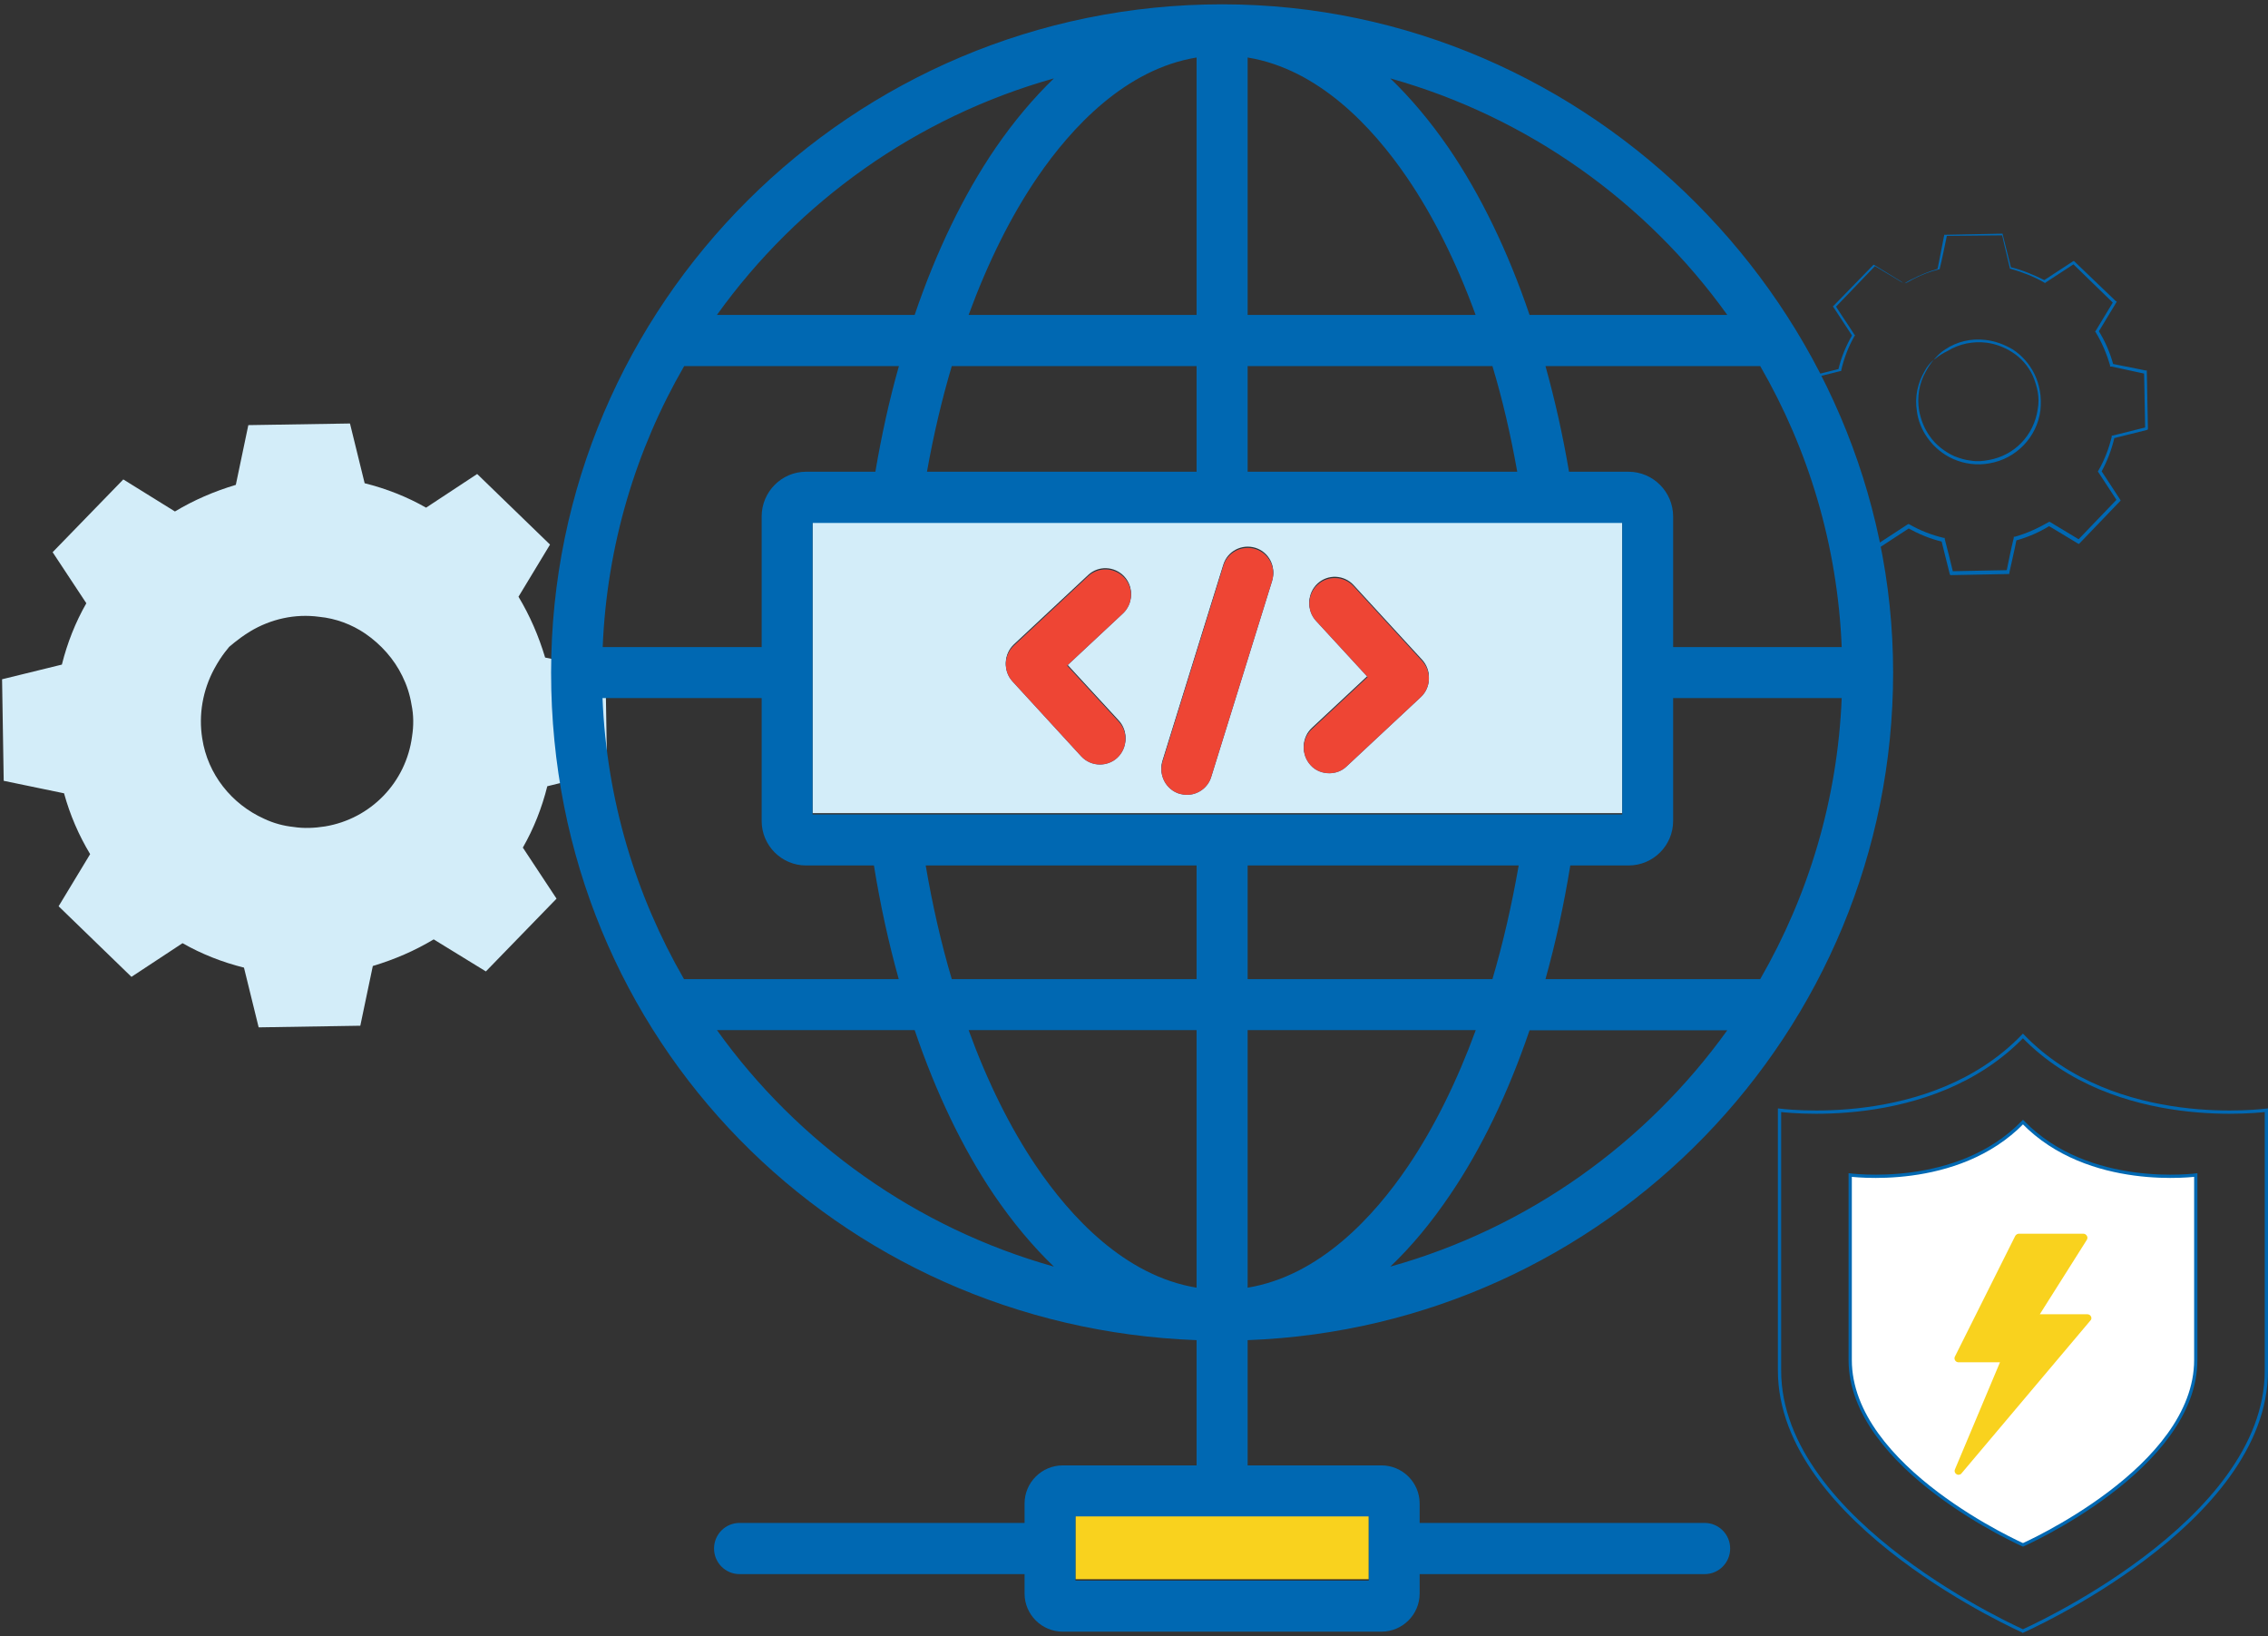 <svg width="348" height="251" viewBox="0 0 348 251" fill="none" xmlns="http://www.w3.org/2000/svg">
<rect x="0" y="0" width="348" height="251" fill="#333333" stroke="none"/>
<path d="M310.398 158.925C317.487 166.262 326.855 169.105 334.457 170.112C338.292 170.62 341.684 170.662 344.117 170.578C345.334 170.536 346.312 170.462 346.986 170.398C347.316 170.367 347.573 170.338 347.75 170.317V210.277C347.75 221.993 338.443 231.98 329.049 239.066C324.361 242.602 319.673 245.402 316.155 247.317C314.397 248.274 312.931 249.01 311.906 249.507C311.394 249.755 310.991 249.943 310.717 250.069C310.58 250.132 310.475 250.18 310.404 250.212C310.402 250.213 310.4 250.213 310.398 250.214C310.397 250.213 310.395 250.212 310.394 250.212C310.323 250.18 310.219 250.132 310.082 250.069C309.808 249.943 309.405 249.755 308.893 249.507C307.868 249.01 306.402 248.274 304.644 247.316C301.126 245.401 296.437 242.6 291.75 239.062C282.356 231.972 273.049 221.977 273.049 210.244V170.317C273.226 170.338 273.483 170.367 273.812 170.398C274.487 170.462 275.465 170.536 276.682 170.578C279.115 170.662 282.506 170.62 286.341 170.112C293.942 169.105 303.31 166.261 310.398 158.925Z" stroke="#0068B2" stroke-width="0.5"/>
<path d="M310.404 172.141C315.46 177.347 322.119 179.371 327.52 180.093C330.254 180.459 332.672 180.492 334.407 180.434C335.275 180.405 335.972 180.353 336.453 180.308C336.643 180.29 336.798 180.273 336.918 180.259V208.624C336.918 216.937 330.32 224.033 323.636 229.079C320.303 231.595 316.969 233.587 314.467 234.949C313.216 235.631 312.174 236.154 311.445 236.507C311.081 236.684 310.795 236.818 310.601 236.907C310.519 236.945 310.453 236.973 310.404 236.995C310.356 236.974 310.29 236.945 310.209 236.907C310.014 236.818 309.728 236.684 309.363 236.507C308.635 236.154 307.593 235.63 306.343 234.949C303.841 233.587 300.507 231.595 297.174 229.079C290.49 224.033 283.892 216.937 283.892 208.624V180.259C284.011 180.273 284.167 180.29 284.356 180.308C284.838 180.353 285.535 180.405 286.402 180.434C288.137 180.492 290.556 180.459 293.29 180.093C298.69 179.371 305.349 177.346 310.404 172.141Z" fill="white" stroke="#0068B2" stroke-width="0.5"/>
<path d="M320.85 201.983C320.751 201.752 320.52 201.62 320.289 201.62H312.987L320.189 190.221C320.388 189.923 320.289 189.56 319.991 189.362C319.892 189.295 319.793 189.262 319.661 189.262H309.782C309.55 189.262 309.352 189.395 309.22 189.593L299.968 208.096C299.803 208.393 299.935 208.757 300.233 208.922C300.332 208.955 300.398 208.988 300.497 208.988H306.874L299.968 225.409C299.836 225.706 299.968 226.07 300.299 226.202C300.365 226.235 300.464 226.268 300.53 226.235C300.695 226.235 300.894 226.169 300.993 226.004L320.751 202.578C320.916 202.446 320.949 202.181 320.85 201.983Z" fill="#F9D21E"/>
<path d="M26.843 78.464C29.762 76.714 32.848 75.381 36.184 74.382L38.103 65.218L53.7 64.968L55.952 74.132C59.289 74.965 62.458 76.214 65.378 77.88L73.218 72.715L84.395 83.545L79.557 91.543C81.309 94.459 82.643 97.541 83.644 100.873L92.903 102.789L93.153 118.368L83.978 120.617C83.144 123.949 81.893 127.115 80.225 130.031L85.396 137.862L74.553 149.025L66.545 144.11C63.626 145.859 60.54 147.192 57.204 148.192L55.285 157.356L39.688 157.606L37.435 148.442C34.099 147.609 30.93 146.359 28.01 144.693L20.17 149.858L8.993 139.028L13.831 131.031C12.079 128.115 10.745 125.032 9.827 121.7L0.569 119.784L0.318 104.206L9.493 101.956C10.328 98.624 11.579 95.458 13.247 92.543L8.075 84.712L18.919 73.549L26.843 78.464ZM35.184 99.207C28.761 105.872 29.011 116.368 35.6 122.783C42.273 129.198 52.783 128.948 59.205 122.367C65.544 115.785 65.378 105.205 58.788 98.874C52.199 92.376 41.606 92.543 35.184 99.207Z" fill="#D3EDF9"/>
<path d="M35.119 99.205C36.037 98.122 37.038 97.205 38.206 96.456C41.458 94.373 45.295 93.456 49.132 93.873C51.801 94.123 54.303 95.039 56.556 96.456C59.141 98.122 61.226 100.454 62.561 103.203C64.062 106.286 64.646 109.701 64.146 113.034C63.145 120.448 57.473 126.363 50.05 127.612C48.381 127.946 46.63 127.946 44.878 127.696C43.21 127.529 41.625 127.029 40.124 126.363C37.371 125.113 34.953 123.114 33.201 120.615C31.7 118.449 30.699 115.949 30.365 113.284C29.781 109.451 30.615 105.619 32.534 102.287C33.284 101.204 34.118 100.121 35.119 99.205C35.203 99.288 34.118 100.288 32.867 102.62C31.116 105.869 30.448 109.618 31.032 113.284C31.866 118.782 35.536 123.364 40.541 125.613C41.959 126.28 43.46 126.696 45.045 126.863C46.63 127.113 48.298 127.029 49.883 126.779C56.889 125.613 62.311 120.031 63.228 112.95C63.478 111.367 63.478 109.701 63.145 108.119C62.895 106.536 62.394 105.036 61.727 103.703C60.476 101.121 58.474 98.871 56.055 97.205C53.97 95.789 51.551 94.873 48.965 94.623C45.295 94.123 41.542 94.956 38.372 96.872C36.204 98.205 35.203 99.288 35.119 99.205Z" fill="#D3EDF9"/>
<path d="M210.023 232.409H165.016V242.265H210.023V232.409Z" fill="#F9D21E"/>
<path d="M124.676 80.031V124.745H248.917V80.031H124.676ZM171.655 110.518C173.128 112.105 173.017 114.583 171.433 116.058C170.683 116.754 169.71 117.089 168.766 117.089C167.738 117.089 166.682 116.671 165.904 115.836L155.375 104.365C153.902 102.778 154.014 100.328 155.569 98.852L166.96 88.217C168.516 86.741 170.988 86.825 172.489 88.412C173.961 89.971 173.878 92.449 172.294 93.924L163.737 101.915L171.655 110.518ZM195.187 88.941L185.852 118.982C185.352 120.652 183.796 121.738 182.129 121.738C181.74 121.738 181.351 121.682 180.962 121.571C178.906 120.931 177.739 118.731 178.378 116.671L187.713 86.602C188.352 84.542 190.547 83.4 192.631 84.04C194.687 84.681 195.826 86.88 195.187 88.941ZM218.023 106.731L206.633 117.367C205.883 118.091 204.938 118.425 203.966 118.425C202.91 118.425 201.854 118.035 201.104 117.2C199.632 115.613 199.715 113.135 201.299 111.659L209.856 103.669L201.938 95.066C200.465 93.479 200.576 91.001 202.16 89.525C203.743 88.05 206.216 88.161 207.689 89.748L218.218 101.219C219.663 102.806 219.579 105.284 218.023 106.731Z" fill="#D3EDF9"/>
<path d="M163.737 102.11L172.294 94.118C173.878 92.642 173.961 90.163 172.489 88.604C170.989 87.017 168.516 86.933 166.96 88.409L155.57 99.047C154.014 100.523 153.903 102.973 155.375 104.56L165.904 116.033C166.682 116.869 167.738 117.287 168.766 117.287C169.711 117.287 170.683 116.952 171.433 116.256C173.017 114.78 173.128 112.302 171.655 110.715L163.737 102.11ZM192.631 84.232C190.547 83.592 188.352 84.733 187.713 86.794L178.379 116.869C177.74 118.93 178.906 121.129 180.962 121.77C181.351 121.881 181.74 121.937 182.129 121.937C183.796 121.937 185.352 120.851 185.852 119.18L195.187 89.133C195.826 87.073 194.687 84.873 192.631 84.232ZM218.218 101.414L207.689 89.941C206.216 88.353 203.744 88.242 202.16 89.718C200.576 91.194 200.465 93.672 201.938 95.26L209.856 103.864L201.299 111.856C199.715 113.332 199.632 115.811 201.104 117.398C201.854 118.233 202.91 118.623 203.966 118.623C204.938 118.623 205.883 118.289 206.633 117.565L218.024 106.927C219.579 105.479 219.663 103.001 218.218 101.414ZM218.218 101.414L207.689 89.941C206.216 88.353 203.744 88.242 202.16 89.718C200.576 91.194 200.465 93.672 201.938 95.26L209.856 103.864L201.299 111.856C199.715 113.332 199.632 115.811 201.104 117.398C201.854 118.233 202.91 118.623 203.966 118.623C204.938 118.623 205.883 118.289 206.633 117.565L218.024 106.927C219.579 105.479 219.663 103.001 218.218 101.414ZM192.631 84.232C190.547 83.592 188.352 84.733 187.713 86.794L178.379 116.869C177.74 118.93 178.906 121.129 180.962 121.77C181.351 121.881 181.74 121.937 182.129 121.937C183.796 121.937 185.352 120.851 185.852 119.18L195.187 89.133C195.826 87.073 194.687 84.873 192.631 84.232ZM172.489 88.604C170.989 87.017 168.516 86.933 166.96 88.409L155.57 99.047C154.014 100.523 153.903 102.973 155.375 104.56L165.904 116.033C166.682 116.869 167.738 117.287 168.766 117.287C169.711 117.287 170.683 116.952 171.433 116.256C173.017 114.78 173.128 112.302 171.655 110.715L163.737 102.11L172.294 94.118C173.878 92.642 173.961 90.163 172.489 88.604ZM261.558 233.632H217.829V230.652C217.829 227.422 215.19 224.804 211.967 224.804H191.436V205.59C246.389 203.557 290.479 158.389 290.479 103.168C290.479 47.947 244.305 0.663 187.519 0.663C130.732 0.663 84.559 46.666 84.559 103.168C84.559 159.67 128.649 203.557 183.602 205.59V224.804H163.071C159.848 224.804 157.209 227.422 157.209 230.652V233.632H113.48C111.313 233.632 109.562 235.386 109.562 237.558C109.562 239.73 111.313 241.484 113.48 241.484H157.209V244.464C157.209 247.694 159.848 250.312 163.071 250.312H211.967C215.19 250.312 217.829 247.694 217.829 244.464V241.484H261.558C263.725 241.484 265.475 239.73 265.475 237.558C265.475 235.386 263.725 233.632 261.558 233.632ZM191.436 197.542V158.027H226.441C223.552 165.907 220.052 172.981 216.079 178.856C210.828 186.626 202.466 195.732 191.436 197.542ZM191.436 150.202V132.77H233.026C231.97 138.812 230.637 144.66 228.997 150.202H191.436ZM213.328 194.311C216.551 191.248 219.635 187.545 222.524 183.256C227.331 176.183 231.442 167.606 234.693 158.055H265.031C252.584 175.376 234.443 188.408 213.328 194.311ZM270.087 150.202H237.138C238.693 144.632 239.971 138.784 240.944 132.77H249.89C253.668 132.77 256.724 129.706 256.724 125.947V107.095H282.589C281.95 122.717 277.477 137.392 270.087 150.202ZM282.589 99.269H256.724V79.22C256.724 75.46 253.64 72.369 249.89 72.369H240.749C239.805 66.8 238.582 61.342 237.138 56.162H270.087C277.477 68.944 281.95 83.62 282.589 99.269ZM265.031 48.309H234.693C231.387 38.563 227.164 29.847 222.274 22.69C219.44 18.569 216.44 15.032 213.328 12.025C234.443 17.956 252.584 30.961 265.031 48.309ZM191.436 8.822C202.327 10.604 210.606 19.515 215.829 27.146C219.913 33.105 223.497 40.289 226.414 48.309H191.436V8.822ZM191.436 56.162H228.997C230.553 61.314 231.803 66.744 232.804 72.369H191.436V56.162ZM248.917 80.222V124.944H124.676V80.222H248.917ZM183.602 132.77V150.202H146.04C144.401 144.688 143.068 138.812 142.04 132.77H183.602ZM142.234 72.369C143.234 66.744 144.512 61.314 146.04 56.162H183.602V72.369H142.234ZM183.602 8.822V48.309H148.624C151.569 40.289 155.125 33.105 159.209 27.146C164.432 19.515 172.711 10.604 183.602 8.822ZM161.709 12.025C158.598 15.032 155.597 18.569 152.764 22.69C147.874 29.847 143.651 38.563 140.345 48.309H110.007C122.453 30.961 140.595 17.956 161.709 12.025ZM104.978 56.162H137.928C136.455 61.342 135.261 66.8 134.316 72.369H123.676C119.925 72.369 116.869 75.46 116.869 79.22V99.269H92.477C93.115 83.62 97.588 68.944 104.978 56.162ZM92.449 107.095H116.869V125.947C116.869 129.706 119.925 132.77 123.676 132.77H134.094C135.066 138.784 136.344 144.632 137.9 150.202H104.951C97.561 137.392 93.088 122.745 92.449 107.095ZM110.007 158.027H140.345C143.595 167.606 147.707 176.183 152.486 183.256C155.403 187.545 158.487 191.22 161.709 194.311C140.595 188.38 122.426 175.375 110.007 158.027ZM158.959 178.856C154.986 172.981 151.486 165.907 148.624 158.027H183.602V197.542C172.572 195.732 164.21 186.626 158.959 178.856ZM210.022 242.487H165.015V232.629H210.022V242.487ZM201.104 117.398C201.854 118.233 202.91 118.623 203.966 118.623C204.938 118.623 205.883 118.289 206.633 117.565L218.024 106.927C219.579 105.479 219.663 103.001 218.218 101.414L207.689 89.941C206.216 88.353 203.744 88.242 202.16 89.718C200.576 91.194 200.465 93.672 201.938 95.26L209.856 103.864L201.299 111.856C199.715 113.332 199.632 115.811 201.104 117.398ZM180.962 121.77C181.351 121.881 181.74 121.937 182.129 121.937C183.796 121.937 185.352 120.851 185.852 119.18L195.187 89.133C195.826 87.073 194.687 84.873 192.631 84.232C190.547 83.592 188.352 84.733 187.713 86.794L178.379 116.869C177.74 118.93 178.906 121.129 180.962 121.77ZM165.904 116.033C166.682 116.869 167.738 117.287 168.766 117.287C169.711 117.287 170.683 116.952 171.433 116.256C173.017 114.78 173.128 112.302 171.655 110.715L163.737 102.11L172.294 94.118C173.878 92.642 173.961 90.163 172.489 88.604C170.989 87.017 168.516 86.933 166.96 88.409L155.57 99.047C154.014 100.523 153.903 102.973 155.375 104.56L165.904 116.033ZM163.737 102.11L172.294 94.118C173.878 92.642 173.961 90.163 172.489 88.604C170.989 87.017 168.516 86.933 166.96 88.409L155.57 99.047C154.014 100.523 153.903 102.973 155.375 104.56L165.904 116.033C166.682 116.869 167.738 117.287 168.766 117.287C169.711 117.287 170.683 116.952 171.433 116.256C173.017 114.78 173.128 112.302 171.655 110.715L163.737 102.11ZM192.631 84.232C190.547 83.592 188.352 84.733 187.713 86.794L178.379 116.869C177.74 118.93 178.906 121.129 180.962 121.77C181.351 121.881 181.74 121.937 182.129 121.937C183.796 121.937 185.352 120.851 185.852 119.18L195.187 89.133C195.826 87.073 194.687 84.873 192.631 84.232ZM218.218 101.414L207.689 89.941C206.216 88.353 203.744 88.242 202.16 89.718C200.576 91.194 200.465 93.672 201.938 95.26L209.856 103.864L201.299 111.856C199.715 113.332 199.632 115.811 201.104 117.398C201.854 118.233 202.91 118.623 203.966 118.623C204.938 118.623 205.883 118.289 206.633 117.565L218.024 106.927C219.579 105.479 219.663 103.001 218.218 101.414ZM218.218 101.414L207.689 89.941C206.216 88.353 203.744 88.242 202.16 89.718C200.576 91.194 200.465 93.672 201.938 95.26L209.856 103.864L201.299 111.856C199.715 113.332 199.632 115.811 201.104 117.398C201.854 118.233 202.91 118.623 203.966 118.623C204.938 118.623 205.883 118.289 206.633 117.565L218.024 106.927C219.579 105.479 219.663 103.001 218.218 101.414ZM192.631 84.232C190.547 83.592 188.352 84.733 187.713 86.794L178.379 116.869C177.74 118.93 178.906 121.129 180.962 121.77C181.351 121.881 181.74 121.937 182.129 121.937C183.796 121.937 185.352 120.851 185.852 119.18L195.187 89.133C195.826 87.073 194.687 84.873 192.631 84.232ZM163.737 102.11L172.294 94.118C173.878 92.642 173.961 90.163 172.489 88.604C170.989 87.017 168.516 86.933 166.96 88.409L155.57 99.047C154.014 100.523 153.903 102.973 155.375 104.56L165.904 116.033C166.682 116.869 167.738 117.287 168.766 117.287C169.711 117.287 170.683 116.952 171.433 116.256C173.017 114.78 173.128 112.302 171.655 110.715L163.737 102.11Z" fill="#0068B2"/>
<path d="M172.294 94.118L163.737 102.11L171.655 110.715C173.128 112.302 173.017 114.78 171.433 116.256C170.683 116.952 169.711 117.287 168.766 117.287C167.738 117.287 166.682 116.869 165.904 116.033L155.375 104.56C153.903 102.973 154.014 100.523 155.57 99.047L166.96 88.409C168.516 86.933 170.989 87.017 172.489 88.604C173.961 90.163 173.878 92.642 172.294 94.118Z" fill="#EE4534"/>
<path d="M187.713 86.794C188.352 84.733 190.547 83.592 192.631 84.232C194.687 84.873 195.826 87.073 195.187 89.133L185.852 119.18C185.352 120.851 183.796 121.937 182.129 121.937C181.74 121.937 181.351 121.881 180.962 121.77C178.906 121.129 177.74 118.93 178.379 116.869L187.713 86.794Z" fill="#EE4534"/>
<path d="M207.689 89.941L218.218 101.414C219.663 103.001 219.579 105.479 218.024 106.927L206.633 117.565C205.883 118.289 204.938 118.623 203.966 118.623C202.91 118.623 201.854 118.233 201.104 117.398C199.632 115.811 199.715 113.332 201.299 111.856L209.856 103.864L201.938 95.26C200.465 93.672 200.576 91.194 202.16 89.718C203.744 88.242 206.216 88.353 207.689 89.941Z" fill="#EE4534"/>
<path d="M296.773 55.132C297.285 54.535 297.798 54.023 298.481 53.596C300.275 52.402 302.41 51.89 304.631 52.146C306.083 52.316 307.535 52.828 308.816 53.596C310.269 54.534 311.379 55.814 312.148 57.35C312.575 58.203 312.831 59.056 313.002 59.995C313.173 60.933 313.173 61.957 313.087 62.895C312.575 67.076 309.329 70.403 305.229 71.085C303.35 71.427 301.385 71.171 299.677 70.403C298.139 69.72 296.773 68.611 295.748 67.161C294.893 65.966 294.295 64.516 294.125 63.066C293.783 60.933 294.21 58.8 295.32 56.923C295.662 56.241 296.175 55.644 296.773 55.132C296.773 55.132 296.175 55.729 295.491 57.008C294.466 58.8 294.125 60.933 294.466 62.98C294.723 64.346 295.235 65.71 296.089 66.905C297.029 68.27 298.395 69.294 299.848 69.976C300.702 70.317 301.556 70.573 302.41 70.659C303.35 70.829 304.204 70.744 305.143 70.573C309.073 69.891 312.062 66.82 312.66 62.81C312.831 61.871 312.831 61.018 312.66 60.08C312.489 59.227 312.233 58.373 311.891 57.606C311.208 56.155 310.098 54.876 308.731 54.023C307.535 53.255 306.169 52.743 304.802 52.572C302.752 52.316 300.616 52.743 298.823 53.852C297.37 54.535 296.858 55.217 296.773 55.132Z" fill="#0068B2"/>
<path d="M292.163 43.526C292.078 43.44 291.992 43.44 291.907 43.355L291.053 42.843L287.636 40.796H287.722L281.657 47.109V46.938C282.511 48.303 283.536 49.754 284.561 51.374L284.647 51.46L284.561 51.545C283.622 53.166 282.938 54.958 282.511 56.834V56.92H282.426L277.301 58.2L277.471 58.029C277.557 60.759 277.557 63.66 277.642 66.731L277.471 66.56L282.597 67.584H282.767V67.755C283.28 69.546 284.049 71.252 284.988 72.873L285.074 72.959L284.988 73.044L282.255 77.651V77.31C284.219 79.186 286.355 81.234 288.576 83.367H288.234L292.676 80.466L292.847 80.381L293.017 80.466C294.64 81.405 296.434 82.087 298.228 82.514H298.399V82.684C298.826 84.305 299.253 86.012 299.68 87.803L299.424 87.633L308.136 87.462L307.88 87.633C308.222 86.012 308.564 84.22 308.991 82.514V82.343H309.161C310.955 81.831 312.664 81.063 314.286 80.125L314.457 80.04L314.628 80.125L319.155 82.855H318.814L324.878 76.542V76.883C323.939 75.433 322.914 73.897 321.974 72.447L321.889 72.362L321.974 72.191C322.914 70.57 323.597 68.778 324.024 66.987V66.816H324.195L329.32 65.536L329.149 65.792C329.064 62.806 329.064 59.906 328.978 57.09L329.149 57.346L324.024 56.237H323.768V56.067C323.255 54.275 322.487 52.483 321.547 50.948L321.462 50.862L321.547 50.777L324.28 46.256V46.512L318.045 40.454H318.301L313.859 43.355L313.774 43.44L313.689 43.355C312.066 42.416 310.272 41.734 308.478 41.222H308.393V41.137C307.966 39.26 307.538 37.639 307.197 36.018L307.368 36.103L298.655 36.189L298.74 36.103C298.313 38.151 297.972 39.857 297.63 41.222V41.307H297.545C296.178 41.649 294.811 42.161 293.53 42.843L292.59 43.355C292.42 43.44 292.249 43.44 292.163 43.526L292.42 43.355C292.59 43.27 292.932 43.014 293.359 42.843C294.64 42.161 296.007 41.649 297.374 41.222L297.288 41.307C297.545 39.942 297.886 38.236 298.313 36.103V36.018H298.399L307.111 35.847H307.282V35.933L308.564 41.051L308.393 40.966C310.272 41.393 312.066 42.161 313.774 43.014H313.603L318.045 40.113L318.216 40.028L318.301 40.113C320.266 41.99 322.401 44.038 324.622 46.17L324.793 46.256L324.707 46.426L321.974 50.948V50.692C322.999 52.313 323.768 54.104 324.28 55.981L324.11 55.811L329.235 56.834H329.405V57.005C329.491 59.82 329.491 62.721 329.576 65.707V65.878L329.405 65.963L324.28 67.243L324.451 67.072C324.024 68.949 323.341 70.74 322.401 72.447V72.191L325.305 76.627L325.391 76.798L325.22 76.968L319.155 83.282L318.984 83.452L318.814 83.367L314.286 80.637H314.543C312.92 81.661 311.126 82.428 309.247 82.94L309.418 82.77C309.076 84.561 308.649 86.267 308.307 87.888V88.059H308.136L299.424 88.23H299.253L299.168 88.059L297.886 82.94L298.057 83.111C296.178 82.684 294.384 81.916 292.676 80.978H293.017L288.576 83.879L288.405 83.964L288.234 83.793L281.913 77.736L281.742 77.566L281.828 77.395C282.767 75.859 283.707 74.324 284.561 72.873V73.129C283.536 71.508 282.767 69.717 282.255 67.84L282.426 68.01L277.301 66.901H277.13V66.731C277.044 63.66 277.044 60.759 276.959 58.029V57.858H277.13L282.255 56.578L282.084 56.664C282.511 54.787 283.28 52.995 284.219 51.374V51.545L281.315 47.109L281.23 47.023L281.315 46.938L287.38 40.71L287.465 40.625H287.551L290.882 42.672L291.736 43.184C291.992 43.44 292.078 43.44 292.163 43.526Z" fill="#0068B2"/>
</svg>
